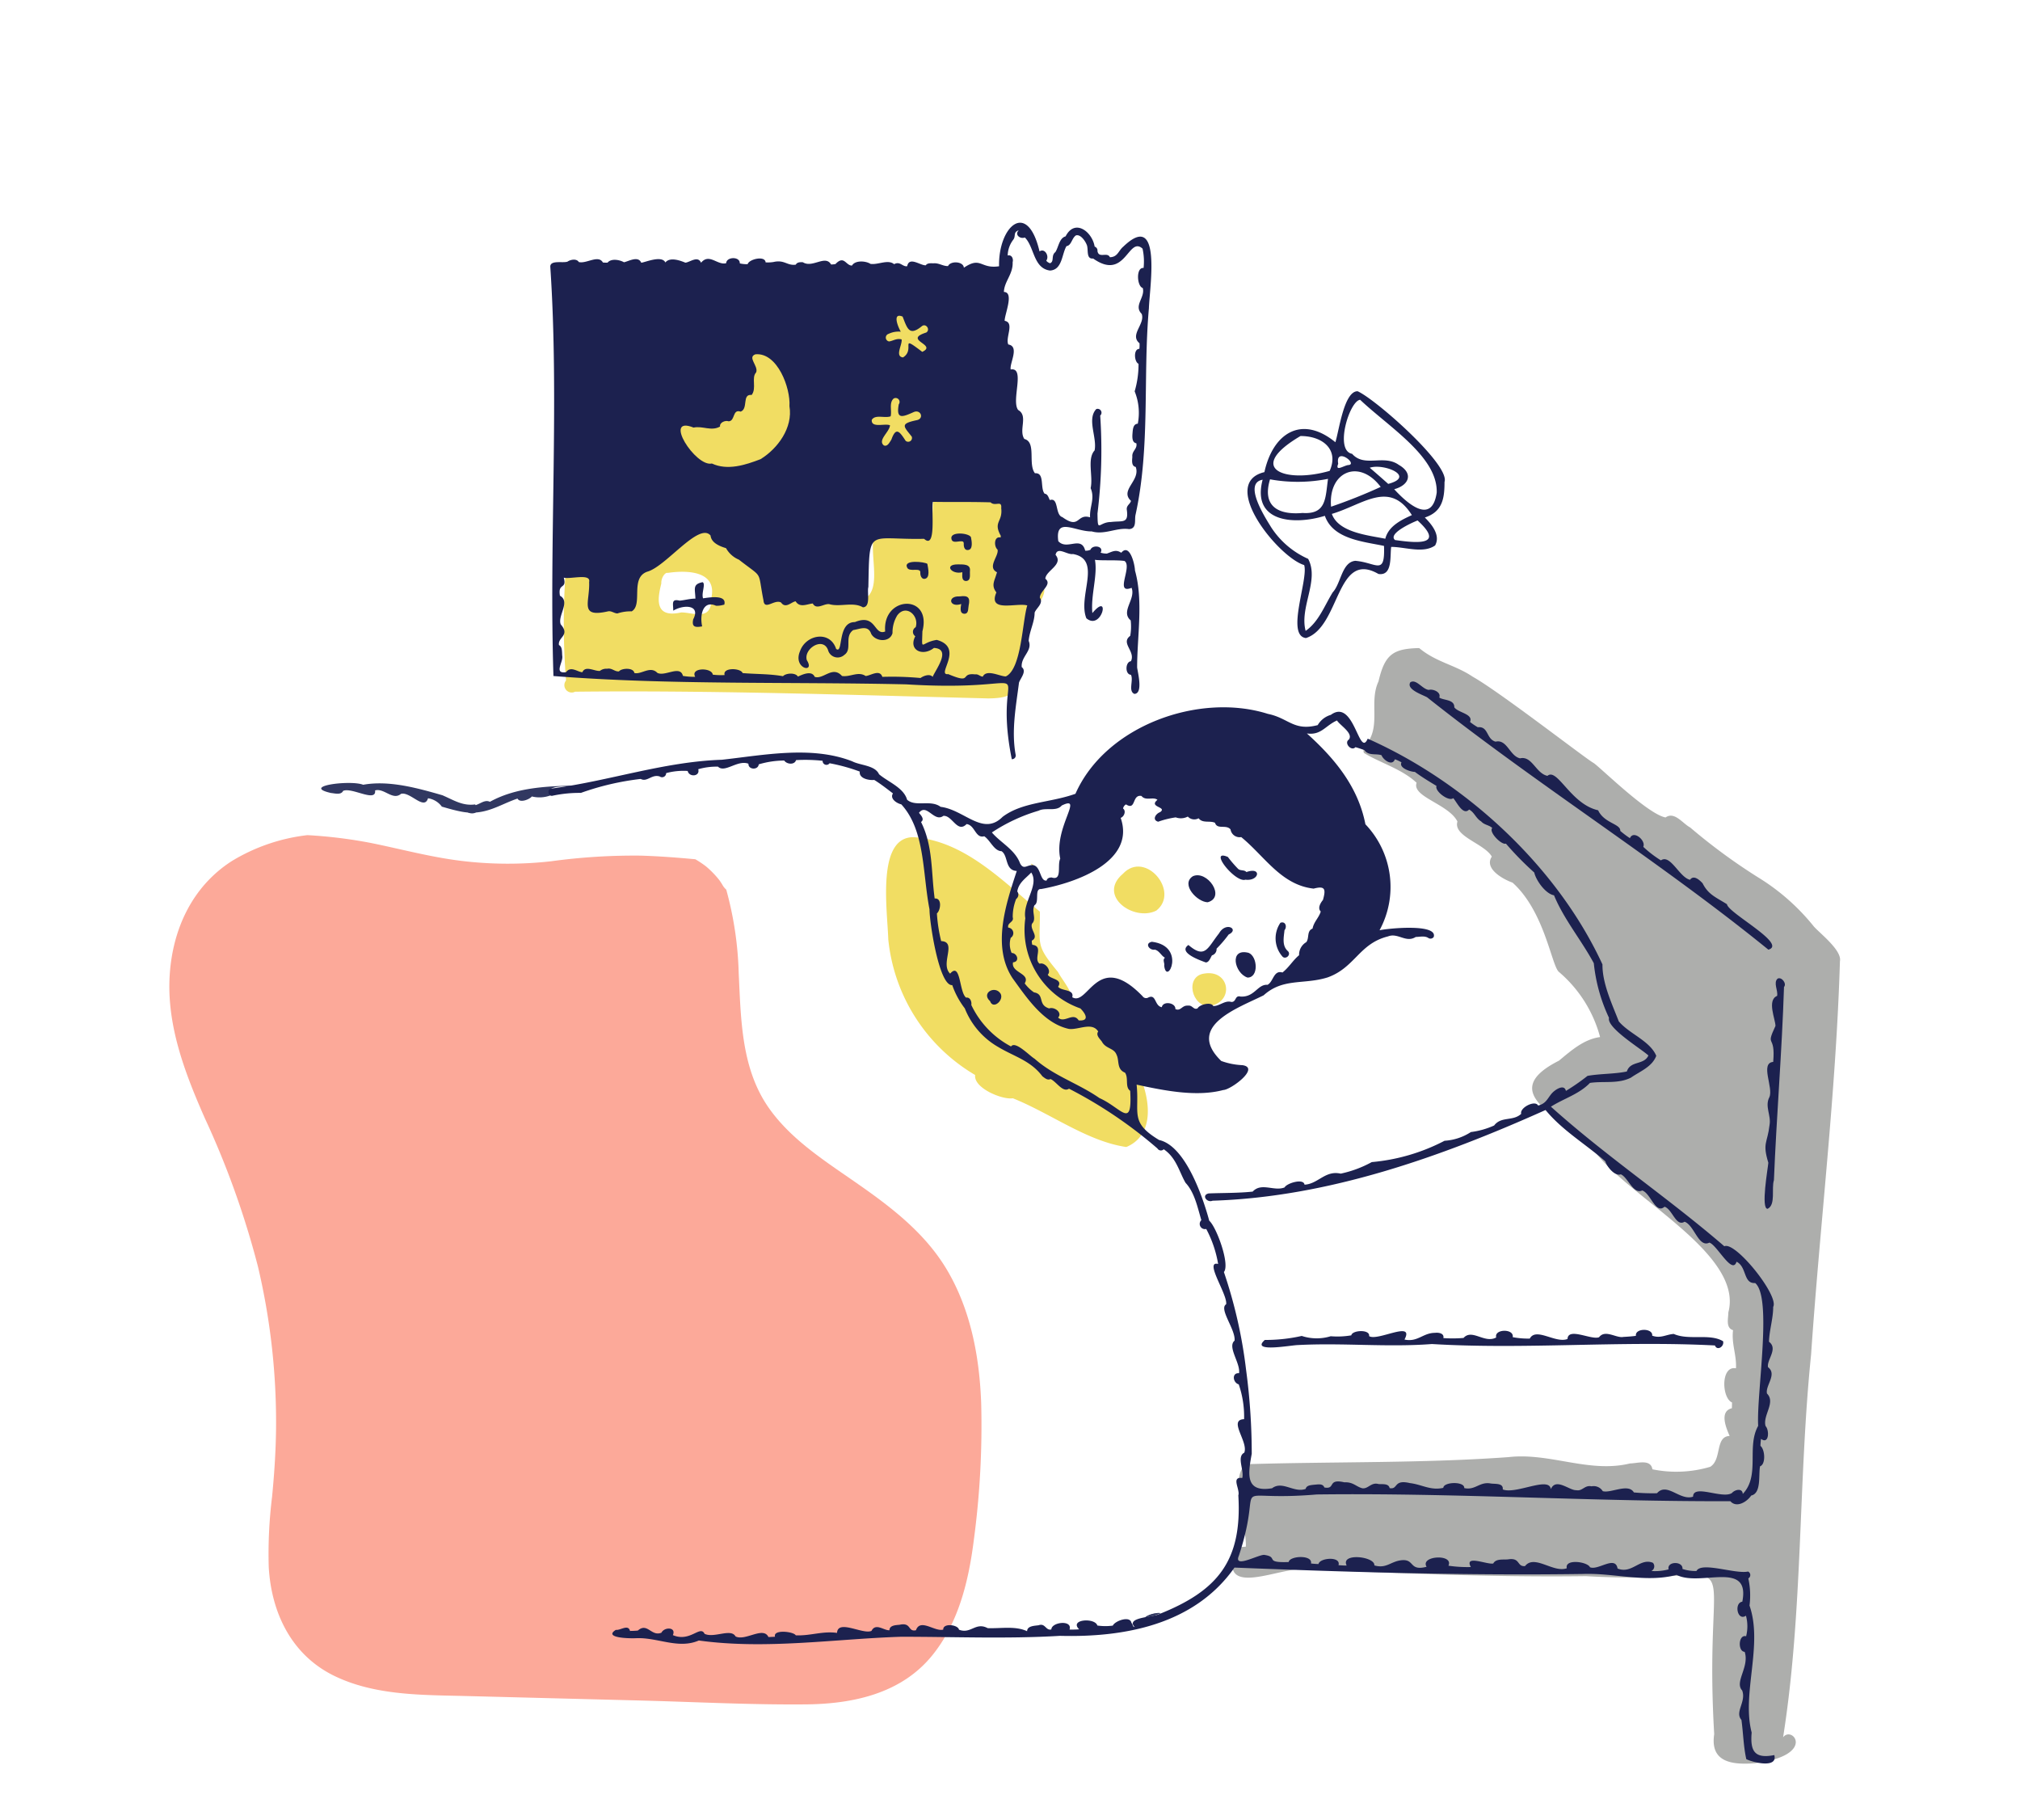 <svg height="200" viewBox="0 0 222 200" width="222" xmlns="http://www.w3.org/2000/svg" xmlns:xlink="http://www.w3.org/1999/xlink"><clipPath id="a"><path d="m0 0h222v200h-222z" transform="translate(378 1051)"/></clipPath><g clip-path="url(#a)" transform="translate(-378 -1051)"><path d="m485.834 1205.22c-.18-5.1-1.141-10.284-3.777-14.718-2.4-4.031-6.114-6.866-9.9-9.5-3.45-2.406-7.224-4.778-9.673-8.28-3.03-4.333-3.05-9.731-3.3-14.809a38.093 38.093 0 0 0 -1.368-9.162 1.923 1.923 0 0 1 -.391-.475c-.107-.19-.231-.368-.353-.548a10.175 10.175 0 0 0 -1.5-1.546 11.525 11.525 0 0 0 -1.152-.768c-2.009-.188-4.021-.34-6.038-.4a67.541 67.541 0 0 0 -9.806.619 42.27 42.27 0 0 1 -9.916-.047c-3.353-.411-6.568-1.288-9.868-1.957a51.973 51.973 0 0 0 -7.009-.866 20.5 20.5 0 0 0 -8.3 2.845c-4.348 2.782-6.509 7.478-6.831 12.516-.353 5.513 1.669 10.773 3.853 15.727a95.471 95.471 0 0 1 5.836 16.284 74.355 74.355 0 0 1 2 17.2c0 2.716-.175 5.412-.438 8.114a50.928 50.928 0 0 0 -.369 7.707c.277 5.038 2.495 9.685 7.183 11.975 4.546 2.221 9.829 2.1 14.765 2.232l18.715.48c6.11.156 12.245.486 18.357.431 5.141-.046 10.44-1.164 13.856-5.33 2.933-3.578 4.053-8.249 4.616-12.746a94.459 94.459 0 0 0 .808-14.978z" fill="#fca999"/><path d="m475.492 1116.232a.319.319 0 0 0 0 .044c.002-.015 0-.028 0-.044z" fill="#f1dd63"/><path d="m451.9 1112.883a.343.343 0 0 0 -.037.031.4.4 0 0 1 .037-.031z" fill="#f1dd63"/><path d="m451.912 1112.874-.008.007z" fill="#f1dd63"/><path d="m513.689 1221.509c-1.7 5.2 5.115 1.611 7.656 1.923 10.369.427 20.631.888 30.948.751 19.065 1.146 12.744-5.679 14.1 17.363-.475 3.123 1.994 3.374 4.444 3.2 6.855-.859 4.153-4.211 3.127-2.854 2.2-13.881 1.651-28.058 3.075-42.041.987-14.4 2.742-28.841 3.173-43.236.243-1.2-2.253-3.1-2.874-3.821a23.77 23.77 0 0 0 -6.1-5.378 63.934 63.934 0 0 1 -7.492-5.5c-.826-.437-1.717-1.792-2.7-1.095-1.973-.369-7.081-5.413-7.886-5.971-.887-.484-10.378-7.863-13.318-9.5-1.918-1.3-4-1.579-5.871-3.141-2.884.065-3.782.7-4.473 3.664-1.039 2.215.226 4.707-1.19 6.722-.285.318-.569.68-.415 1.132 1.7 1.063 4.166 1.753 5.793 3.283-.56 1.538 3.526 2.336 4.487 4.257-.5 1.628 2.968 2.422 3.778 3.857-.88 1.32 1.232 2.487 2.278 2.858 3.478 3.11 4.27 8.979 5.063 9.781a14.192 14.192 0 0 1 4.559 7.188c-1.785.234-3.207 1.51-4.524 2.595-6.97 3.525.218 6.152 3.388 9.126 2.971 5.332 17.039 11.762 15.232 18.529 0 .655-.316 1.7.516 1.956-.186 1.521.4 2.688.322 4.191-1.684-.327-1.582 3.259-.432 3.754-.005.211-.009.421-.018.633-1.428.344-.6 2.23-.247 3.045-1.628.063-.825 2.594-2.137 3.392a13.12 13.12 0 0 1 -6.349.272c-.185-1.165-1.648-.649-2.46-.644-4.492 1.1-8.788-1.216-13.363-.694-9.335.681-19.086.482-28.774.776-2.036 1.28.029 6.781-.085 9.061-.46.066-1.074-.052-1.231.566z" fill="#adaeac"/><path d="m456.2 1116.639v-.049c.536-2.775-2.514-2.982-4.823-2.639-.252-.1-.73.5-.7 1.174-.4 1.6-.814 3.835 2.167 3.171 1.1-.037 2.853.8 3.261-.726a3.583 3.583 0 0 0 .095-.931zm30.35 11.1c-15.111-.379-30.235-.9-45.349-.736a.808.808 0 0 1 -.992-1.233 78.912 78.912 0 0 1 .076-13.376.825.825 0 0 1 1.462-.2c.583 1.072-.163 1.883 1.462 1.761-.094 3.45 3.374 1.534 4.6-.077 3.017-2.485 7-4.321 9.291-7.493 3.65 1.472 3.7 6.4 7.518 7.451a19.675 19.675 0 0 0 .811-7.4c-.1-1.757-.437-3.129 1.827-3.26 3.5.386 12.005-3.373 10.45 2.6.4 2.01-2.224.456-3.456.966-.446-1.423-2.764-1.359-2.777.267-.559 1.423-.018 3.11-.356 4.688.048 1.731-.7 6.321 2.334 4.764 1.776-1.964-1.175-7.721 2.213-7.476 1.51.014 3.464.564 4.711-.411.808-7.438-2.113-6.789 7-5.582 3.551 1.574-.559 8.444.22 11.47 9.527.37 3.1 2.193 2.5 8.249-.618 3.411.569 5.028-3.547 5.029z" fill="#f1dd63"/><path d="m455.781 1119.305a1.045 1.045 0 0 0 .173.1c.046.013-.136-.068-.173-.1z" fill="#adaeac"/><path d="m452.024 1117.574v.007z" fill="#adaeac"/><path d="m452.191 1116.367-.014.067z" fill="#adaeac"/><path d="m452.193 1116.359.026-.08c-.008.026-.019.053-.026.08z" fill="#adaeac"/><path d="m452.2 1116.349c0-.005-.006.002 0 0z" fill="#adaeac"/><g fill="#f1dd63"><path d="m501.408 1147.01c-2.851 2.418 1.192 5.285 3.67 4.048 2.645-2.074-1.212-6.684-3.67-4.048z"/><path d="m510.328 1157.976c-2.165.316-1.342 3.717.631 3.556 2.732-.446 2.187-4.048-.631-3.556z"/><path d="m501.783 1177.031c5.421-2.271.374-12.419-3.665-13.946-.192-.933-1.179-2.35-2.262-1.836.077-1.3-1-2.372-1.592-3.461-2.492-3-1.957-2.924-1.978-6.619-4.1-3.357-8.243-7.744-13.813-8.178-4.145-.135-2.965 7.854-2.849 11.228a19.55 19.55 0 0 0 9.546 14.9c-.191 1.44 3 2.748 4.142 2.556 4.118 1.641 8.188 4.743 12.471 5.356z"/><path d="m491.367 1145.92c-.289-.14.378.478.475.633a.828.828 0 0 0 -.475-.633z"/><path d="m483.874 1144.648.108.062c-.035-.022-.072-.042-.108-.062z"/></g><g fill="#313861"><path d="m452.131 1116.814a.229.229 0 0 0 .041.022z"/><path d="m457.2 1117.557h.009z"/><path d="m457.214 1117.54c-.019 0-.037.008-.053.013z"/><path d="m457.241 1117.535-.027.005z"/><path d="m457.473 1117.465h-.007z"/><path d="m430.333 1140.272c1.687-.129 3.053-1.038 4.542-1.525.261.512 1.308.1 1.578-.234a3.5 3.5 0 0 0 2.039-.113c-.8-1.415 2.609-.806 3.381-1.1-3.427.074-7 .128-10.032 1.8-.707-.35-1.331.573-2.13.408-1.357-.268-.503 1.263.622.764z"/><path d="m430.222 1139.387c-1.388.191-2.354-.472-3.595-1.005-2.723-.786-5.884-1.671-8.713-1.154-1.366-.549-6.924.143-3.529.906.424.039 1.092.244 1.326-.233.951-.428 3.671 1.326 3.512-.05 1-.29 1.932 1.146 2.849.375 1.01-.275 2.552 1.871 2.968.486a2.3 2.3 0 0 1 1.52.922c.766.199 4.69 1.496 3.662-.247z"/><path d="m504.286 1228.61a4.259 4.259 0 0 0 1.258-.347c-.401-.227-2.375.65-1.258.347z"/><path d="m504.287 1228.61c2.1-.387.322-.573-.481.13.161-.04.32-.089.481-.13z"/></g><g fill="#1c214f"><path d="m521.33 1113.088c.492 1.547-2.053 7.769.2 8.02 3.788-1.236 3.3-9.73 7.963-7.042 1.574.241 1.254-1.973 1.4-2.975 1.523 0 3.508.76 4.824-.154.627-1.106-.36-2.318-1.127-3.073 1.942-.633 2.165-2.1 2.165-3.913.634-1.868-7.615-9.116-9.552-9.961-1.5-.022-2.05 4.389-2.443 5.6-3.719-3.043-6.866-.982-7.8 3.286-5.092 1.214 1.576 9.381 4.37 10.212zm-3.753-9.419a17.09 17.09 0 0 0 6.373-.055c-.294 2.091-.16 3.934-2.8 3.75-2.715.242-4.458-.764-3.573-3.695zm6.556-.931c-4.824 1.4-9.364-.2-3.209-3.827 2.436-.011 4.255 1.489 3.209 3.827zm5.606 1.763a57.757 57.757 0 0 1 -5.453 2.174c-.337-3.843 3.082-5.327 5.453-2.175zm-1.2-2.107c1.513-.519 5.119.953 2.028 1.776a141.717 141.717 0 0 0 -2.031-1.776zm-2.346-.3c-.516.056-1.492.784-1.123-.135-.334-1.908 2.217.041 1.12.141zm5.036 2.659c1.656-.448 2.123-1.752.5-2.674-1.664-1.189-3.774.328-5.131-1.215-1.965-.35-.29-5.821.883-5.936 3.16 3 8.543 6.264 8.415 10.2-.528 3.586-3.218 1.213-4.67-.371zm2.562 3.432c3.082 2.81-.136 2.487-2.478 2.152-.798-.686 1.732-1.854 2.475-2.148zm-3.542 2.01c-1.88-.381-5.146-.677-5.877-2.729 3.441-1.019 6.328-3.767 8.795.134-1.193.54-2.583 1.222-2.921 2.6zm-13.484-6.488c-1.245 4.721 3.52 5 6.839 3.97.9 2.571 4.2 2.819 6.5 3.306.123 3.336-.817 1.83-3.154 1.638-1.49.143-1.56 2.474-2.482 3.463-.907 1.467-1.534 3.233-2.977 4.235-.7-2.583 1.538-5.555.275-7.914a9.356 9.356 0 0 1 -4.067-3.472c-.626-1.027-3.119-4.847-.937-5.222z"/><path d="m573.025 1244.3v.073a.445.445 0 0 1 0-.073z"/><path d="m479.586 1114.606c-.321.016-.458-.4-.442-.671.071-.66-1.243 0-1.461-.6-.4-.866 1.92-.606 2.234-.384.083.486.358 1.596-.331 1.655z"/><path d="m483.29 1113.013c.516.011 1.388-.067 1.311.691-.044.4.152 1.1-.43 1.136-.525-.019-.407-.6-.408-.966-1.177.305-2.085-.874-.473-.861z"/><path d="m484.341 1111.437c-.373.024-.449-.454-.424-.755-.026-.547-1.214.229-1.35-.452-.221-.852 1.864-.695 2.138-.219.085.42.279 1.422-.364 1.426z"/><path d="m483.487 1116.531c.9-.126 1.163.121.967 1.009-.073.338.027.887-.464.9-.564-.027-.41-.692-.351-1.075-1.315.448-1.575-.913-.152-.834z"/><path d="m457.6 1117.44c-.047.006-.026.007-.109.021a2.672 2.672 0 0 1 -.794.1c-1.426-.648-1.815.987-1.529 2.263-.776.139-1.163.075-.983-.777.85-1.6-1.056-1.642-2.193-.949 0-.767-.252-1.329.7-1.1.53-.044 1.154-.226 1.734-.222-.019-1.033-.364-1.585.794-1.806.362.2-.167 1.231.05 1.772.746-.11 2.636-.418 2.33.698z"/><path d="m508.61 1154.832c1.856 1.59 2.105.3 3.359-1.271.76-1.348 2.267-.451 1.063.12a13.4 13.4 0 0 1 -1.331 1.557.7.7 0 0 1 -.507.735c-.192.327-.327.777-.682.777-.641-.237-3.098-1.096-1.902-1.918z"/><path d="m515.223 1155.695c.984.384 1.136 2.719-.117 2.719-1.43-.459-2.07-3.277.117-2.719z"/><path d="m510.725 1150.139c-1.148-.022-3-1.976-1.631-2.86 1.573-.711 3.668 2.306 1.631 2.86z"/><path d="m514.869 1147.658c-1.1.384-4.141-3.434-1.928-2.5a13.476 13.476 0 0 0 1.129 1.311c.261.241.676.075.912.351 1.718-.61 1.418 1.034-.113.838z"/><path d="m518.719 1152.392c.573-.209.752.458.449.816-.082.8-.3 1.731.395 2.32.362.43-.33.968-.649.541a3.025 3.025 0 0 1 -.195-3.677z"/><path d="m487.958 1160.169c.419.721-.815 1.807-1.148.836-1.01-.889.532-1.77 1.148-.836z"/><path d="m572.346 1155.347c-11.958-9.715-25.409-18.123-37.506-27.73-.518-.287-2.333-.876-1.838-1.653.654-.394 1.311.767 2.024.841.459-.132 1.383.245 1.152.837.451.326 1.685.188 1.65 1.072.421.612 2.119.719 1.729 1.615a7.027 7.027 0 0 0 .853.579c1.2-.133.91 1.3 1.956 1.584 1.269-.3 1.546 1.577 2.688 1.832 1.329-.306 1.726 1.65 3.01 1.926 1.086-.934 2.554 3.114 5.571 3.781.664 1.434 2.495 1.492 2.434 2.266a9.577 9.577 0 0 0 1.061.8c.393-.931 1.781.265 1.468.951a12.08 12.08 0 0 0 1.94 1.488c1.033-.732 2.049 1.9 3.2 2.131.4-.577 1.055.036 1.381.387.614 1.243 1.489 1.551 2.678 2.3.103.957 6.683 4.385 4.549 4.993z"/><path d="m517.006 1198.231a18.2 18.2 0 0 0 4.056-.441 5.279 5.279 0 0 0 3.187.033 8.938 8.938 0 0 0 2.262-.1c.086-.578 2.081-.684 1.955.084.9.609 5.035-1.772 3.889.379 1.435.319 2.04-.741 3.348-.735.388-.053 1.039.042.925.574a14.27 14.27 0 0 0 2.217-.015c.934-1.052 2.316.652 3.589-.053-.253-.952 1.991-.992 1.814-.033a9.086 9.086 0 0 0 1.878.156c.683-1.281 2.848.567 4.145.042.064-1.315 2.643.15 3.469-.192.676-.89 1.9.134 2.677-.033.461-.024.918-.053 1.373-.119-.133-.867 1.893-.874 1.787-.018.93.338 1.53-.134 2.37-.19 1.663.74 3.946-.085 5.419.8.168.561-.635 1.112-.894.467-10.4-.542-20.743.462-31.1-.157-4.914.377-9.835-.154-14.8.116-.839.039-5.172.84-3.566-.565z"/><path d="m572.956 1180.67c-.292.93.223 2.7-.688 3.15-.781.053.034-4.489.074-5.061-.675-2.208-.1-2.11.133-4.151.193-1.049-.547-2.039-.02-3.052.473-1.015-1.051-3.756.422-3.876.28-3.192-.915-1.47.249-3.952.01-.687-.971-2.838.181-3.3.119-.607-.446-1.455.057-1.9.442-.228 1.032.557.7.916-.224 7.086-.82 14.137-1.108 21.226z"/><path d="m504.6 1154.48c3.845.477 1.616 4.958 1.346 2.622.079-.273-.218-.623.076-.872-.4-.212-.581-.728-1.075-.884-.647.119-1.187-.716-.347-.866z"/><path d="m438.725 1138.433a14.019 14.019 0 0 1 3.116-.311 29.488 29.488 0 0 1 6.573-1.534c.709.383 1.223-.553 2.09-.271a.446.446 0 0 0 .706-.369 7.351 7.351 0 0 1 2.366-.238c.161.719 1.392.615 1.161-.19a7.207 7.207 0 0 1 2.171-.282c.745.738 2.158-.787 3.348-.321-.035.671 1.068.72 1.13.069a9.93 9.93 0 0 1 2.8-.42c.276.417 1.136.51 1.3-.046a17.707 17.707 0 0 1 2.922.075.421.421 0 0 0 .763.269 19.842 19.842 0 0 1 3.322.916c-.115.755.991.98 1.589.918.721.446 1.4.982 2.057 1.483-.382.567.417 1.093.915 1.2 2.643 2.885 2.319 7.573 3.1 11.535-.013 1.3 1.038 8.453 2.5 8.327a8.986 8.986 0 0 0 1.377 2.551 8.482 8.482 0 0 0 3.707 4.267c1.741 1.041 3.523 1.47 4.823 3.2.249.183.565.478.887.3.65.271 1.341 1.534 2.037 1.061a48.992 48.992 0 0 1 9.717 6.568.439.439 0 0 0 .693.089c1.388.928 1.72 2.529 2.4 3.689.993 1.057 1.321 2.715 1.734 4.1a.571.571 0 0 0 .537.967 12.575 12.575 0 0 1 1.308 3.847c-1.574-.4 1.074 3.385.88 4.431-.832.508 1.055 2.771.927 3.995-.828.682.663 2.466.491 3.577-.826-.066-.684 1.044-.033 1.227a10.83 10.83 0 0 1 .588 3.825c-1.789.066.494 2.483.02 3.681-.873.443.014 1.946-.224 2.783-1.28-.168-.207 1.251-.429 1.9.431 7.142-2.207 10.481-8.739 13.069-.659.328-3.662.339-2.657 1.4-.271-.007-.2-.447-.349-.419-.1-.877-1.821-.256-2.048.267a6.041 6.041 0 0 1 -1.7-.009c-.257-.894-3.131-.69-2 .417a10.038 10.038 0 0 1 -1.057.026c.351-1.094-1.977-.832-2-.015-.614.163-.659-.727-1.393-.459-.443.066-1.258.057-1.273.656-1.287-.6-2.817-.287-4.327-.336-1.339-.71-1.846.678-3.156.17-.1-.563-1.773-.755-1.731-.011-.927.261-2.527-1.275-3 .071-.924.2-.475-.9-1.809-.6-.4.036-1.108.055-1.1.6-.6.05-1.515-.848-1.977.07-.941.429-3.7-1.307-3.789.221-1.589-.225-2.938.34-4.534.267-.212-.415-2.527-.682-2.28.154-.24.015-.485.027-.723.035-.567-1.213-2.547.479-3.615-.069-.508-.925-2.363.225-3.406-.288-.477-1-1.571.964-3.482.145.4-.907-.945-.911-1.256-.267-1.117.46-1.541-1.163-2.593-.234a8.52 8.52 0 0 1 -.863.04c-.19-.776-1.07-.035-1.552-.117-1.347.835 1.172.967 2.3.914 2.306-.08 4.583 1.227 6.815.256 7.412 1.017 14.858-.171 22.233-.412 5.837 0 11.677.247 17.454-.1 7.073.187 14.768-1.214 19.183-7.5 12.779.51 25.56.883 38.323.7 3.431-.12 6.918 1 10.262.1 2.573 1.35 8.137-1.676 7.228 2.946-.932.132-.548 2.185.4 1.54a4.464 4.464 0 0 1 .018 2.258c-.861-.234-.934 1.684-.16 1.713.552 1.648-1.15 3.312-.276 4.241.476 1.241-.844 2.366-.079 3.24.2 1.45.223 2.919.534 4.311.82.4 3.472 1.012 3.079-.448-2.147.429-2.672-.415-2.489-2.475-1.117-4.278 1.272-9.609-.236-13.952a8.8 8.8 0 0 0 -.131-2.986.425.425 0 0 0 -.029-.755c-1.383.309-5.144-1.12-5.669-.059a4.39 4.39 0 0 1 -1.54-.225c.083-.883-1.742-.863-1.525.046a5.7 5.7 0 0 1 -1.892.179.574.574 0 0 0 .168-.9c-1.411-.587-2.307 1.277-3.884.627-.251-1.472-2.13.242-3.032-.139-.26-.61-2.8-.962-2.547.11-1.479.546-3.553-1.563-4.595-.233-.93.065-.481-.97-1.88-.74-.53.05-1.317-.1-1.607.45-.638.157-3.229-1.01-2.465.391a14.27 14.27 0 0 1 -2.463-.148c.616-1.324-3.145-1.108-2.4.119-1.988.518-1.248-.926-2.84-.709-1.127.152-1.6.936-2.9.559.094-.993-3.76-1.416-3.041.016-.3 0-.6-.02-.9-.042.3-1-2.059-.823-2.2-.126a8.409 8.409 0 0 1 -.825-.062c.208-.98-2.351-.849-2.45-.157-2.74.1-1.074-.535-2.622-.774-.511-.173-3.512 1.591-2.848.069 2.964-9.012-1.866-5.838 8.571-6.72 15.174-.193 30.309.8 45.438.739.684.785 1.835.068 2.293-.621 1.145-.249.784-2.273.974-3.213.644-.22.548-1.843.043-2.244 0-.257.034-.511.058-.768.894.657.933-.96.508-1.4-.352-1.159 1.144-2.6.152-3.579-.208-.866 1.15-2.107.114-2.9-.164-.807 1.14-2.02.106-2.791.034-1.287.462-2.528.462-3.834.673-1.211-4.158-7.238-5.369-6.659-6.193-5.341-12.966-9.859-19.06-15.338 1.413-.9 3.086-1.363 4.291-2.612 1.505-.223 3.083.134 4.5-.577.98-.688 2.333-1.18 2.787-2.4-.684-1.641-2.947-2.4-4.118-3.782-.744-1.921-1.818-4.178-1.794-6.259-5.112-11.062-15.368-20.185-25.8-24.806-.952 2.2-1.481-4.5-4.052-2.617a2.452 2.452 0 0 0 -1.443 1.127c-2.64.69-3.2-.775-5.473-1.234-7.562-2.39-17.855 1.3-21.152 8.779-2.787 1-5.806.88-8.006 2.534-2.159 2.172-4.2-.783-6.813-1.1-1.093-.821-2.744.047-3.683-.78-.372-1.328-2.079-1.948-3.083-2.8-.451-1-2.048-.956-2.953-1.424-4.465-1.738-9.693-.681-14.319-.169-6.393.213-12.415 2.343-18.752 3.169-.508.059-.331.904.141.784zm55.8 6.912c-.368.714.259 2.452-.949 2.07-.243 0-.492.077-.55.336-.763.131-.6-1.63-1.546-1.7-.637 0-.984.547-1.371-.183-.56-1.518-2.154-2.278-3.1-3.4a18.941 18.941 0 0 1 5.133-2.389c.791-.4 1.944.138 2.545-.571 2.498-1.208-.894 2.429-.164 5.837zm-4.725 3.608c.147-.983.965-1.465 1.534-2.083.92 1.381-.977 3.269-.649 5.021a9.149 9.149 0 0 0 6.051 9.913c.58.581 1.041 1.407-.187 1.316-.613-.964-1.566.36-2.26-.309.509-.562-.436-1.222-.986-1.007-1.316-.4-.44-1.56-1.667-1.765a4.335 4.335 0 0 1 -1.019-.987c.665-1.122-1.525-1.144-1.283-2.315.762-.059.481-1.011-.154-1.03a2.431 2.431 0 0 1 -.1-1.662.608.608 0 0 0 -.274-1.121c-.137-.558.673-.595.494-1.141a5.291 5.291 0 0 1 .378-2.006.585.585 0 0 0 .122-.824zm13.118 21.225c3.021.651 6.571 1.378 9.529.589.8-.011 4.116-2.45 2.086-2.73a7.736 7.736 0 0 1 -2.317-.461c-3.954-3.833 1.832-5.8 4.661-7.215 2.141-1.932 4.416-1.144 7.04-1.968 3.018-1.089 3.446-3.713 6.632-4.505 1.087-.428 1.96.748 3.041.064.454-.007.988-.154 1.386.11a.428.428 0 0 0 .591-.112c.463-1.483-4.977-.951-5.954-.735a9.975 9.975 0 0 0 -1.552-11.644c-.811-4.155-3.4-7.245-6.433-9.981 1.582.226 2.023-.864 3.311-1.426.3.516 1.835 1.41 1.3 2.1-.569.371.281 1.331.724.834.336.091.638.2.985.32.454.663 1.3.349 1.887.568.163.484 1.177 1.258 1.463.441a4.1 4.1 0 0 1 .728.34c-.329.62 1.024 1.05 1.468 1.046.744.554 1.553 1.042 2.379 1.543-.234.564 1.361 1.765 1.838 1.343.348.355 1.073 1.974 1.746 1.252.592.315.739.963 1.326 1.306.346.4.878.387 1.218.722-.421.446 1.038 1.911 1.5 1.715a34.14 34.14 0 0 0 3.116 3.178c.192.864 1.248 2.348 2.17 2.5 1.088 2.643 3.019 4.941 4.374 7.464a18.448 18.448 0 0 0 1.67 6c-.284 1.1 3.533 3.4 4.33 4.138-.488 1.086-1.973.536-2.37 1.759-1.34.286-2.872.228-4.319.481a22.741 22.741 0 0 1 -2.377 1.651c-.147-.671-.874-.3-1.227-.02-.744.544-.765 1.385-1.827 1.626-.342-.644-2.064.261-1.858.912-.9.85-2.192.245-2.977 1.284a8.947 8.947 0 0 1 -2.554.72 5.979 5.979 0 0 1 -2.893.958 21.342 21.342 0 0 1 -8 2.343 12.433 12.433 0 0 1 -3.416 1.269c-1.711-.391-2.468 1.132-3.973 1.212-.106-.739-1.977-.148-2.189.3-1.14.469-2.554-.581-3.509.462-1.617.171-3.218.136-4.842.2-.832.19-.178 1.06.428.8 12.714-.4 25.093-4.81 36.6-9.965 1.836 2.239 4.4 3.74 6.57 5.638.159.579 1.051 1.679 1.7 1.426.8.344 1.361 2.232 2.348 1.777.924.273 1.466 2.659 2.458 1.785.862.274 1.258 2.241 2.2 1.649 1.071.368 1.54 2.9 2.723 2.295.829.228 2.518 3.6 2.991 2.1 1.15.556.724 2.435 2.046 2.339 1.92 1.6.125 12.216.332 15.694-1.307 2.326.244 5.454-1.694 7.481-.029-.68-.876-.476-1.192-.1-1.048.688-4.258-1.021-4.27.4-1.444.489-2.866-1.637-3.964-.377a22.031 22.031 0 0 1 -2.542-.088c-.6-1.046-2.558.121-3.417-.139a1.181 1.181 0 0 0 -1.238-.532c-.755-.167-1 .565-1.67.424-.738.058-2.248-1.418-2.8-.113-.171-1.451-3.827.6-5.285.033.087-.732-.849-.578-1.333-.657-1.218-.224-1.69.782-2.9.505.068-.757-2.278-.7-2.3-.024-1.4.32-2.352-.369-3.67-.523-1.848-.436-1.263.735-2.227.554-.115-.548-.808-.406-1.232-.452-.813-.223-1.129.573-1.785.463-.689-.185-1-.7-1.953-.649-1.932-.45-.914.806-2.209.565-.164-.475-.746-.32-1.133-.3-.331.044-.831.053-.918.457-1.282.476-2.551-.935-3.691-.071-2.99.5-2.64-1.581-2.235-3.793a69.612 69.612 0 0 0 -.619-9.194 52.564 52.564 0 0 0 -2.441-10.77c.693-.832-.821-4.961-1.611-5.639-.629-2.332-2.545-8.217-5.511-8.869-3.259-1.961-2.14-2.91-2.47-6.083zm-7.078-9.6c.256-.916-1.18-.649-1.553-1.158.563-.866-.887-.809-1.139-1.325.463-.47-.331-1.41-.885-1.2-.753-.531.5-1.939-.812-2.081a1.393 1.393 0 0 1 -.053-.457c.841-.456-.243-1.2.024-1.867.538-.531-.1-1.314.269-2.028.585-.323-.048-1.841.729-1.776 3.775-.669 10.419-3.009 8.743-7.82.38-.128.627-.759.263-1.026a.647.647 0 0 1 .324-.455c1.125.722.63-1.124 1.7-.927.468.587 1.295.052 1.756.426-1.035.832 1.151.76.278 1.358-.47.167-.9.849-.2 1.046a10.064 10.064 0 0 1 1.931-.477 1.633 1.633 0 0 0 1.326-.088.97.97 0 0 0 1.188.187c.44.585 1.225.229 1.8.495.249.789 1.216.149 1.708.728a1.009 1.009 0 0 0 1.175.845c2.563 2.089 4.388 5.267 7.96 5.661 1.263-.334 1.358.048 1.022 1.245-.269.324-.618.911-.243 1.269-.192.676-.76 1.125-.9 1.88-.664.252-.333 1.041-.693 1.492a1.59 1.59 0 0 0 -.787 1.432c-.68.556-1.086 1.314-1.828 1.9-.978-.3-.992 1.029-1.644 1.353-1.1-.085-1.406 1.388-2.97 1.289-.648-.168-.424.617-1.007.593-.7-.211-1.3.474-1.984.449-.245-.5-1.518-.157-1.723.255-.45.214-.538-.371-1.064-.3-.668-.049-.77.641-1.375.378.044-.709-1.364-.925-1.492-.206-.836-.141-.585-1.541-1.537-1.037a.466.466 0 0 1 -.577-.168c-4.979-5.15-5.97 1.177-7.732.11zm-16.843-20.262c.837-1.114 1.673 1.092 2.677.331.981-.092 1.535 1.952 2.556.9.93.117.962 1.611 1.937 1.34.665.432 1.077 1.622 1.9 1.639.766.5.349 2.1 1.678 2.176-1.159 3.525-2.79 8.287-.451 11.8 1.585 2.183 3.411 4.944 6.18 5.554 1.058.127 2.54-.8 3.22.283-.289.406.178.8.4 1.108.433.817 1.333.678 1.619 1.454.322.634-.013 1.586.925 1.96.422.6-.027 1.585.572 1.995.24 4.3-.918 1.895-3.377.8-2.334-1.625-5-2.422-7.13-4.325-.524-.293-2.117-2.011-2.589-1.347a10.01 10.01 0 0 1 -4.365-4.557c.064-.364-.133-.887-.574-.81-.775-.594-.573-3.994-1.755-2.635-1.137-1.089.81-3.5-.986-3.577a16.991 16.991 0 0 1 -.468-3.041c.424-.351.582-1.728-.243-1.636-.4-2.862-.158-5.732-1.5-8.41.42-.295-.004-.729-.228-1.007z"/><path d="m501.45 1078.1c-.551.466-.609 1.144-1.472 1.163-.276-.62-1.212.168-1.366-.673a.458.458 0 0 0 -.309-.495c-.259-1.624-2.174-3.122-3.194-1.123-.7.188-.768 1.181-1.125 1.73-.5.375-.083 1.037-.592 1.223-.081-.034-.342-.14-.4-.3.353-.47-.163-1.4-.746-1-1.344-5.722-4.544-2.719-4.447 1.631-2.087.316-1.963-1.13-3.868.161-.049-.713-1.479-.779-1.739-.183-.567.022-1.008-.36-1.6-.3-.265-.007-.688-.051-.843.216-.6.043-1.822-1.015-2.05.1-.506.086-.788-.589-1.432-.221-.676-.566-1.765.093-2.6-.034-.509-.337-1.691-.421-2.034.186-.693 0-.852-1.182-1.819-.163a4.175 4.175 0 0 1 -.476.046c-.625-1.112-2.048.427-3.1-.249-.275-.016-.633-.022-.779.265-.955.138-1.243-.572-2.449-.292a3.869 3.869 0 0 1 -.868.04c-.059-.781-1.838-.347-1.975.2a3.474 3.474 0 0 1 -.863-.086c.038-.784-1.463-.746-1.5-.02-.966.246-1.863-1.138-2.758-.053-.349-.814-1.239-.046-1.722-.007-.477-.194-1.682-.676-2.2-.02-.388-.816-2.17-.033-2.653.027-.325-.8-1.4-.149-1.895-.053-.463-.265-1.4-.458-1.81.046-.163 0-.323 0-.508-.02-.494-.89-1.827.174-2.648-.051-.24-.4-.911-.273-1.234-.046-.5.189-1.884-.2-1.9.543.991 14.688-.137 30.15.348 44.993 12.707 1 25.844.621 38.772.915 16.464 1.008 9.176-3.811 11.6 8.221a.4.4 0 0 0 .428-.465c-.491-2.679.033-5.321.364-7.943.153-.48.894-1.25.3-1.71-.109-1.169 1.227-1.786.763-2.885.1-1.122.651-2.051.656-3.1.182-.506 1.012-1.015.572-1.65.009-.746 1.4-1.443.606-2.073.03-.888 2.026-1.547 1.122-2.622.193-.964 1.264.018 1.92-.092 3.243.594.479 4.625 1.467 7.06 1.707 1.42 2.7-3.026.66-.574-.2-1.935.6-4.161.28-5.853.647.11 2.476 0 3.249.129.91.595-1.138 3.707.781 2.95.482 1.256-1.253 2.608-.1 3.577a5.881 5.881 0 0 1 -.051 1.7c-1.093.8.608 1.691.079 2.788-.629.064-.671 1.461 0 1.49.308.616-.333 1.8.38 2.1.967-.038.388-2.271.3-2.9 0-3.456.7-7.314-.237-10.662-.018-.691-.587-3.048-1.51-1.944-.59-.41-.995-.11-1.582.09a2.44 2.44 0 0 1 -.686-.1c.417-.726-.885-.927-1.119-.318a1.287 1.287 0 0 1 -.572.1c-.426-1.7-2.011.006-2.959-1.048-.366-2.733 1.813-1.046 3.676-1.072 1.429.412 2.73-.453 4.1-.252.889-.061.575-1 .715-1.58 1.638-7.465.8-15.14 1.468-22.694.063-2.203 1.491-10.893-2.816-6.764zm.079 34.454a.084.084 0 0 1 .005.02c-.001-.007-.009-.018-.005-.021zm-13.542-2.685c0 .03-.011.114-.019.194-.735-.183-.749.986-.338 1.324.175.693-1.168 1.905-.075 2.487-.169.863-.709 1.369-.051 2.22-.974 2.258 2.237 1.1 3.393 1.429-.551 1.78-.627 6.989-2.356 7.8-.629.016-2.12-.844-2.533.025-.3-.016-.5-.306-.834-.248-1.741-.2-.239 1.127-2.962-.03-1.4.179 1.842-2.9-1.262-3.759-1.794.27-1.637 1.415-1.578-.94 1.081-4.156-4.417-3.924-4.092.018-1.259.488-.957-2.012-3.328-1.035-1.972-.02-1.241 3.582-2.064 2.944-.67-2.065-3.336-1.577-3.97.26-.806 1.92 1.711 2.494.753.982-.384-1.252 1.789-2.629 2.333-1.106a1.091 1.091 0 0 0 1.792.521c.914-.625-.056-1.988.975-2.725.758-.114 1.632-.584 1.975.417.47.867 2.053.984 2.342-.084a3.58 3.58 0 0 1 .523-1.947c.96-1.28 2.433.034 2.024 1.3a.579.579 0 0 0 -.042.991c-.794 1.519.8 2.271 2.047 1.286 1.951.109.225 2.326-.143 3.179-.3-.369-.984-.126-1.331.126a34.336 34.336 0 0 0 -4.195-.126c-.291-.88-1.29-.127-1.834-.095-.834-.548-1.682.135-2.6 0-1.041-1.176-2.041.413-3 .095-.331-.773-1.444-.207-1.845-.029-.263-.457-1.311-.4-1.64-.044-1.507-.265-2.881-.212-4.436-.342-.192-.565-2.233-.645-1.979.216a7.387 7.387 0 0 1 -1.3-.042c-.1-.8-2.492-.8-1.936.236a7.315 7.315 0 0 1 -1.346-.1c-.3-1.224-1.962.1-2.81-.333-.788-.816-1.784.222-2.531.011-.081-.611-1.387-.548-1.69-.174-.485.039-.768-.4-1.3-.289a1.135 1.135 0 0 0 -.793.234c-.569.067-1.594-.635-1.926.146-.532-.017-1.275-.727-1.794-.005-1.386.2-.3-1.083-.418-1.783-.048-.393.045-.993-.366-1.2-.136-.877 1.27-1.045.2-2.265-.381-.948 1.107-2.491-.09-3.155-.249-1.466.79-.645.421-1.983.7.2 3.009-.509 2.789.473.094 2.254-1.141 3.956 2.086 3.227.37-.068.653.219 1.022.232a4.59 4.59 0 0 1 1.571-.23c1.274-.737-.233-3.718 1.739-4.368 2.033-.576 5.664-5.468 6.926-3.963.084.838 1.079 1.2 1.7 1.388a2.9 2.9 0 0 0 1.416 1.265c2.757 2.157 2.016 1.04 2.7 4.469.1 1.171 1.216-.168 1.933.24.509.72 1.133-.074 1.6-.133.458.735 1.213.315 1.884.237.409.764 1.253-.031 1.832.079 1.168.334 2.62-.288 3.679.344.891-.039.437-1.648.6-2.242.135-6.651-.115-5.152 6.124-5.285 1.394 1.268.756-3.337.964-4.063 2.351.039 3.743-.015 6.34.053.514.5 1.262-.288 1.172.642.184 1.531-.917 1.475-.048 3.032zm15.694-29.425c-.859-.1-.735 2.027-.093 2.2.3 1.033-1.037 1.93-.115 2.843.408 1.118-1.369 2.3-.24 3.229a3.357 3.357 0 0 1 -.016.618c-.677-.009-.565 1.447-.092 1.639a10.394 10.394 0 0 1 -.425 3.027 6.273 6.273 0 0 1 .344 3.557c-.563.022-.547.744-.589 1.163-.02.36-.027.918.43.984.138.636-.513.835-.439 1.492-.029.376-.122 1.022.372 1.11.548 1.512-1.8 2.547-.522 3.726-.076.365-.55.5-.453 1.024.206 1.521-.508 1.143-1.743 1.3-1.389.012-1.457 1.272-1.485-.94a56.9 56.9 0 0 0 .3-10.755.424.424 0 0 0 -.438-.71c-1.046 1.125.112 3.11-.179 4.541-.855.927-.141 2.869-.436 4.145.5 1.161-.132 2.036-.062 3.207-1.5-.454-1.1 1.382-3.041-.022-.834-.246-.371-2.211-1.382-1.874-.147-.28-.216-.666-.569-.7-.53-.6.041-2.34-1.063-2.247-.8-.995.181-3.427-1.172-3.769-.648-1 .462-2.542-.678-3.185-.788-1.037.824-4.723-.817-4.449-.154-.66 1.007-2.534-.264-2.747-.349-.751.72-2.4-.4-2.6-.022-.685 1.083-3.157-.084-3.171.037-1.162 1.023-1.959.96-3.271.109-.37-.1-.856-.543-.734a2.938 2.938 0 0 1 .614-1.739c.316-.409-.054-.819.605-1.031-.5.468.15 1 .664.788 1.053 1.021.92 3.387 2.765 3.634 1.359-.078 1.289-1.793 1.812-2.683.551-.071.581-.871 1.031-1.174.492-.168 1.011.577 1.18.991.25.483-.112 1.631.72 1.544 3.577 2.534 3.843-2.513 5.429-1.085a6.5 6.5 0 0 1 .114 2.123z"/></g><path d="m457.132 1097.871c-.064-.455.583-.715.949-.579.74-.033.388-1.38 1.32-1.063.867-.321.112-1.961 1.207-1.832.579-.754-.069-1.876.495-2.485.273-.7-1.011-1.657-.079-1.982 2.41-.227 3.873 3.7 3.738 5.7.4 2.379-1.3 4.669-3.178 5.824-1.656.635-3.621 1.279-5.348.476-1.784.421-5.462-5.335-2.01-3.948.991-.214 1.939.432 2.906-.111z" fill="#f1dd63"/><path d="m473.81 1097.131c-.091.947 1.473.353 2 .6-.046.735-1.385 1.63-.677 2.207.4.179.633-.339.827-.627.5-1.4.87-.964 1.565.117a.418.418 0 0 0 .675-.457c-.884-1.128-1.332-1.408.535-1.8.862-.16.471-1.212-.3-.9-1.244.554-1.976.864-1.659-.848a.431.431 0 0 0 -.572-.626c-.516.483-.17 1.309-.322 1.946-.642.241-1.691-.237-2.072.388z" fill="#f1dd63"/><path d="m475.655 1087.684a.428.428 0 0 0 .066.834c.468-.077.838-.379 1.369-.221.083.606-.772 1.857.15 1.977 1.428-.877-.535-2.637 2.116-.613 1.722-.8-2.181-1.288.433-2.121.494-.3-.016-1.061-.475-.7-1.381 1.128-1.594.282-2.116-1.053-1.174-.492-.5 1.157-.2 1.658a2.532 2.532 0 0 0 -1.343.239z" fill="#f1dd63"/></g></svg>